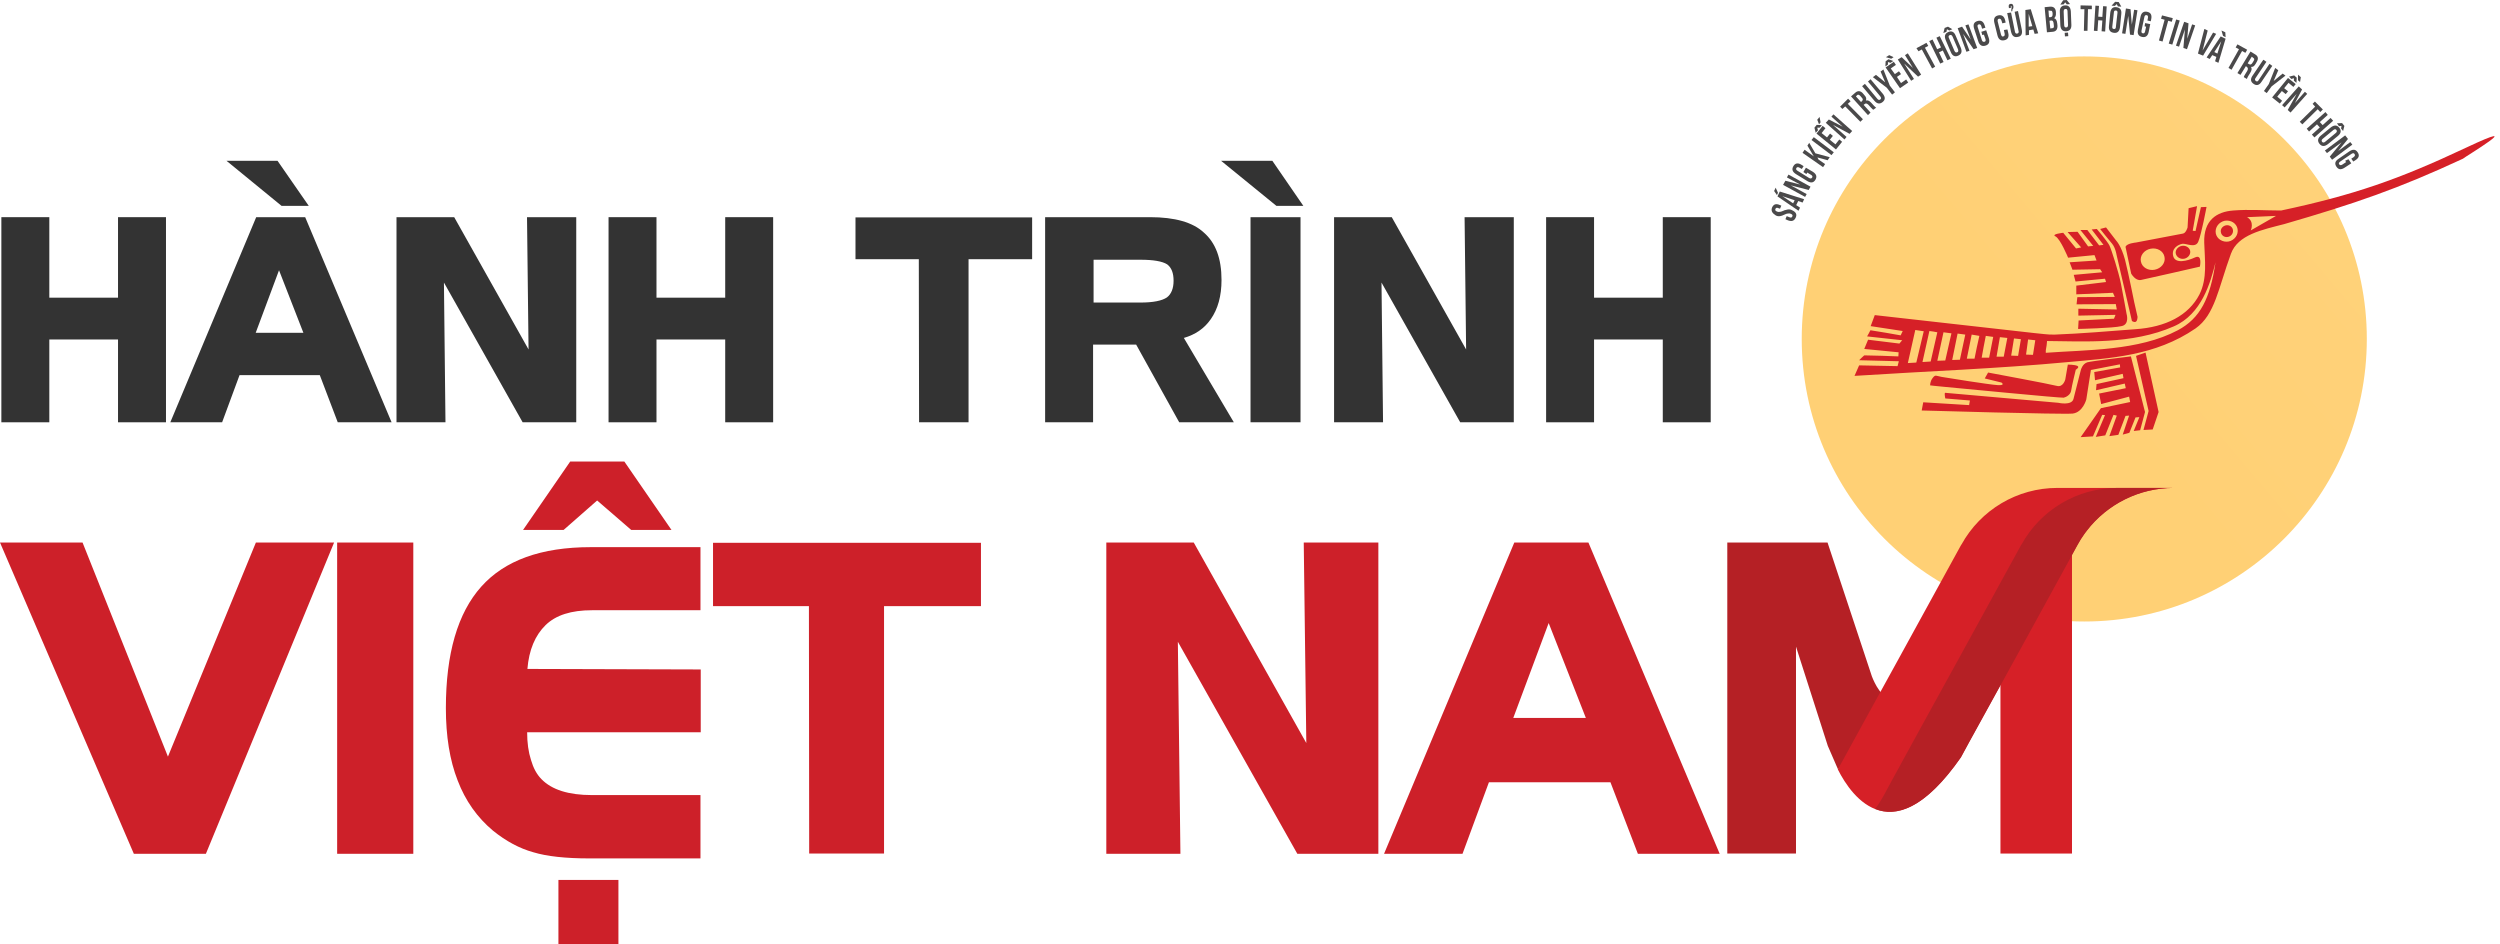 <svg width="143" height="54" viewBox="0 0 143 54" fill="none" xmlns="http://www.w3.org/2000/svg">
<path d="M119.22 35.55C128.146 35.55 135.382 28.314 135.382 19.388C135.382 10.462 128.146 3.227 119.22 3.227C110.295 3.227 103.059 10.462 103.059 19.388C103.059 28.314 110.295 35.55 119.22 35.55Z" fill="url(#paint0_linear_1190_3140)"/>
<path d="M9.494 24.155H6.751V19.418H2.821V24.155H0.078V12.422H2.821V17.027H6.751V12.422H9.494V24.155Z" fill="#333333"/>
<path d="M22.399 24.155H19.319L18.292 21.456H13.702L12.705 24.155H9.742L14.655 12.422H17.456L22.399 24.155ZM17.662 11.777H16.107L12.954 9.196H15.873L17.662 11.777ZM17.354 19.036L15.96 15.458L14.626 19.036H17.354Z" fill="#333333"/>
<path d="M32.946 24.155H29.895L25.393 16.162L25.481 24.155H22.68V12.422H25.98L30.233 19.99L30.145 12.422H32.961V24.155H32.946Z" fill="#333333"/>
<path d="M44.224 24.155H41.482V19.418H37.551V24.155H34.809V12.422H37.551V17.027H41.482V12.422H44.224V24.155Z" fill="#333333"/>
<path d="M59.053 14.827H55.401V24.155H52.571L52.556 14.827H48.934V12.437H59.038V14.827H59.053Z" fill="#333333"/>
<path d="M70.575 24.155H67.451L64.988 19.711H62.524V24.155H59.781V12.422H65.78C67.202 12.422 68.229 12.715 68.859 13.302C69.534 13.889 69.871 14.783 69.871 16.015C69.871 16.924 69.666 17.672 69.255 18.259C68.889 18.787 68.376 19.139 67.716 19.33L70.575 24.155ZM67.129 16.059C67.129 15.619 67.012 15.311 66.762 15.121C66.484 14.945 65.97 14.857 65.237 14.857H62.553V17.306H65.237C65.956 17.306 66.469 17.203 66.748 17.012C66.997 16.822 67.129 16.499 67.129 16.059Z" fill="#333333"/>
<path d="M74.552 11.777H73.012L69.844 9.196H72.777L74.552 11.777ZM74.39 24.155H71.53V12.422H74.39V24.155Z" fill="#333333"/>
<path d="M86.575 24.155H83.524L79.022 16.162L79.11 24.155H76.309V12.422H79.608L83.862 19.99L83.774 12.422H86.589V24.155H86.575Z" fill="#333333"/>
<path d="M97.853 24.155H95.111V19.418H91.18V24.155H88.438V12.422H91.18V17.027H95.111V12.422H97.853V24.155Z" fill="#333333"/>
<path d="M101.364 11.865C101.452 11.674 101.598 11.63 101.818 11.733L101.892 11.762L101.818 11.938L101.73 11.909C101.642 11.865 101.584 11.879 101.554 11.953C101.525 12.011 101.554 12.07 101.642 12.099C101.701 12.129 101.774 12.129 101.833 12.114C101.862 12.114 101.892 12.099 101.936 12.085L102.009 12.055C102.024 12.055 102.024 12.055 102.038 12.041C102.082 12.026 102.112 12.011 102.141 12.011C102.185 11.997 102.214 11.997 102.258 11.982C102.346 11.967 102.434 11.982 102.508 12.026C102.728 12.129 102.801 12.261 102.713 12.451C102.625 12.642 102.478 12.686 102.258 12.598L102.126 12.539L102.2 12.363L102.346 12.422C102.434 12.466 102.493 12.451 102.522 12.378C102.552 12.319 102.522 12.261 102.434 12.231C102.376 12.202 102.317 12.202 102.244 12.217C102.214 12.217 102.185 12.231 102.141 12.246L102.038 12.29C101.994 12.305 101.965 12.319 101.936 12.334C101.892 12.349 101.862 12.349 101.818 12.363C101.73 12.378 101.642 12.363 101.569 12.319C101.364 12.187 101.29 12.055 101.364 11.865Z" fill="#4A494A"/>
<path d="M101.568 10.735L101.7 11.029L101.642 11.161L101.48 10.926L101.568 10.735ZM103.196 11.395L103.108 11.586L102.859 11.498L102.742 11.733L102.962 11.879L102.874 12.055L101.671 11.234L101.803 10.955L103.196 11.395ZM102.566 11.63L102.654 11.454L101.95 11.219L102.566 11.63Z" fill="#4A494A"/>
<path d="M102.432 10.603L103.341 11.102L103.253 11.263L101.992 10.574L102.124 10.339L102.975 10.559L102.212 10.149L102.3 9.987L103.561 10.677L103.459 10.867L102.432 10.603Z" fill="#4A494A"/>
<path d="M103.153 9.841L103.299 9.592L103.695 9.826C103.901 9.958 103.945 10.105 103.842 10.281C103.739 10.457 103.578 10.486 103.373 10.354L102.727 9.958C102.522 9.826 102.478 9.68 102.581 9.504C102.683 9.328 102.845 9.298 103.05 9.43L103.167 9.504L103.065 9.665L102.933 9.592C102.859 9.548 102.786 9.548 102.757 9.606C102.713 9.665 102.742 9.724 102.815 9.768L103.475 10.178C103.549 10.222 103.607 10.222 103.651 10.164C103.695 10.105 103.666 10.046 103.593 10.002L103.373 9.87L103.329 9.958L103.153 9.841Z" fill="#4A494A"/>
<path d="M103.956 9.005L104.015 9.122L104.396 9.386L104.279 9.562L103.105 8.741L103.223 8.565L103.751 8.946L103.384 8.33L103.487 8.169L103.839 8.77L104.66 8.99L104.543 9.166L103.956 9.005Z" fill="#4A494A"/>
<path d="M103.617 8.008L103.749 7.846L104.893 8.711L104.761 8.873L103.617 8.008Z" fill="#4A494A"/>
<path d="M103.858 7.597L103.785 7.304L103.917 7.142L104.21 7.157L104.093 7.304H103.946L103.99 7.45L103.858 7.597ZM104.504 7.861L104.68 7.641L104.841 7.773L104.665 7.993L104.988 8.257L105.208 7.978L105.369 8.11L105.017 8.55L103.902 7.641L104.254 7.201L104.416 7.333L104.196 7.612L104.504 7.861ZM104.078 6.688L104.137 6.996L104.049 7.113L103.946 6.849L104.078 6.688Z" fill="#4A494A"/>
<path d="M104.844 7.142L105.622 7.832L105.504 7.978L104.434 7.025L104.61 6.834L105.402 7.245L104.756 6.673L104.874 6.541L105.944 7.494L105.798 7.656L104.844 7.142Z" fill="#4A494A"/>
<path d="M105.254 6.101L105.709 5.646L105.855 5.793L105.694 5.94L106.559 6.82L106.413 6.966L105.547 6.086L105.386 6.233L105.254 6.101Z" fill="#4A494A"/>
<path d="M107.155 6.277C107.14 6.262 107.111 6.248 107.111 6.248C107.096 6.233 107.067 6.204 107.023 6.16L106.876 5.998C106.788 5.91 106.715 5.896 106.656 5.954L106.598 5.998L106.994 6.438L106.847 6.585L105.879 5.514L106.114 5.309C106.26 5.177 106.422 5.177 106.568 5.353L106.642 5.441C106.744 5.544 106.774 5.646 106.73 5.749C106.832 5.72 106.935 5.764 107.038 5.881L107.184 6.042C107.243 6.101 107.287 6.145 107.316 6.16L107.155 6.277ZM106.158 5.514L106.451 5.837L106.51 5.778C106.568 5.72 106.568 5.661 106.495 5.588L106.407 5.485C106.334 5.412 106.275 5.397 106.231 5.441L106.158 5.514Z" fill="#4A494A"/>
<path d="M106.673 4.796L107.377 5.646C107.436 5.72 107.494 5.734 107.553 5.69C107.612 5.646 107.612 5.588 107.553 5.514L106.849 4.664L106.996 4.532L107.7 5.368C107.846 5.558 107.846 5.705 107.685 5.837C107.524 5.969 107.362 5.94 107.216 5.764L106.512 4.928L106.673 4.796Z" fill="#4A494A"/>
<path d="M107.921 5.016L107.129 4.414L107.305 4.282L107.833 4.708L107.569 4.092L107.73 3.974L108.097 4.898L108.39 5.28L108.229 5.412L107.921 5.016Z" fill="#4A494A"/>
<path d="M107.844 3.799L107.858 3.505L108.02 3.388L108.298 3.491L108.137 3.593L107.99 3.549V3.696L107.844 3.799ZM108.064 3.153L108.313 3.271L108.181 3.359L107.873 3.271L108.064 3.153ZM108.386 4.239L108.621 4.077L108.738 4.239L108.504 4.4L108.738 4.752L109.032 4.546L109.149 4.722L108.68 5.045L107.858 3.857L108.328 3.535L108.445 3.711L108.152 3.916L108.386 4.239Z" fill="#4A494A"/>
<path d="M108.921 3.637L109.479 4.517L109.317 4.62L108.555 3.402L108.775 3.27L109.42 3.886L108.965 3.153L109.127 3.05L109.889 4.268L109.713 4.385L108.921 3.637Z" fill="#4A494A"/>
<path d="M109.621 2.757L110.193 2.449L110.296 2.625L110.105 2.728L110.692 3.813L110.516 3.916L109.929 2.83L109.738 2.933L109.621 2.757Z" fill="#4A494A"/>
<path d="M111.173 3.549L110.982 3.637L110.352 2.347L110.542 2.259L110.806 2.816L111.026 2.713L110.762 2.156L110.953 2.068L111.584 3.358L111.393 3.446L111.129 2.889L110.909 2.992L111.173 3.549Z" fill="#4A494A"/>
<path d="M111.16 1.892L111.233 1.599L111.424 1.525L111.673 1.672L111.497 1.745L111.365 1.672L111.336 1.819L111.16 1.892ZM111.292 2.288C111.204 2.068 111.248 1.921 111.439 1.833C111.629 1.745 111.776 1.819 111.864 2.039L112.157 2.728C112.245 2.948 112.201 3.095 112.011 3.183C111.82 3.271 111.673 3.197 111.585 2.977L111.292 2.288ZM111.791 2.904C111.835 2.992 111.879 3.021 111.952 2.992C112.025 2.963 112.025 2.904 111.996 2.816L111.688 2.097C111.644 2.009 111.6 1.98 111.527 2.009C111.453 2.039 111.439 2.097 111.483 2.185L111.791 2.904Z" fill="#4A494A"/>
<path d="M112.288 1.936L112.655 2.904L112.479 2.962L111.98 1.613L112.23 1.525L112.728 2.259L112.42 1.452L112.596 1.393L113.095 2.742L112.89 2.816L112.288 1.936Z" fill="#4A494A"/>
<path d="M113.332 1.819L113.61 1.731L113.757 2.171C113.83 2.405 113.771 2.552 113.566 2.611C113.376 2.669 113.229 2.596 113.156 2.361L112.921 1.643C112.848 1.408 112.906 1.261 113.112 1.203C113.302 1.144 113.449 1.217 113.522 1.452L113.566 1.584L113.376 1.643L113.332 1.496C113.302 1.408 113.258 1.379 113.185 1.393C113.112 1.423 113.097 1.467 113.126 1.555L113.361 2.288C113.39 2.376 113.434 2.405 113.508 2.391C113.581 2.376 113.596 2.317 113.566 2.229L113.478 1.98L113.39 2.009L113.332 1.819Z" fill="#4A494A"/>
<path d="M114.826 1.686L114.87 1.877C114.929 2.112 114.855 2.258 114.65 2.302C114.445 2.346 114.313 2.258 114.254 2.024L114.078 1.305C114.019 1.071 114.093 0.924 114.298 0.88C114.503 0.836 114.635 0.924 114.694 1.159L114.723 1.291L114.533 1.335L114.489 1.188C114.459 1.1 114.415 1.056 114.342 1.071C114.269 1.085 114.254 1.144 114.269 1.232L114.459 1.98C114.489 2.068 114.533 2.112 114.591 2.082C114.665 2.068 114.679 2.009 114.665 1.921L114.621 1.716L114.826 1.686Z" fill="#4A494A"/>
<path d="M115.032 0.718L115.252 1.804C115.267 1.892 115.311 1.936 115.384 1.921C115.458 1.906 115.487 1.848 115.458 1.76L115.238 0.674L115.428 0.63L115.648 1.701C115.692 1.936 115.619 2.082 115.414 2.112C115.208 2.156 115.091 2.053 115.032 1.818L114.812 0.748L115.032 0.718ZM115.062 0.66C115.062 0.645 115.062 0.645 115.047 0.63C115.047 0.601 115.047 0.572 115.047 0.557C115.047 0.543 115.047 0.543 115.047 0.528L115.062 0.469C115.062 0.455 115.062 0.455 115.062 0.44C115.062 0.425 115.062 0.396 115.062 0.367C115.062 0.352 115.047 0.337 115.032 0.337C115.018 0.337 115.018 0.352 115.018 0.367L115.032 0.44L114.915 0.469L114.9 0.396C114.886 0.293 114.915 0.235 115.003 0.22C115.091 0.205 115.15 0.249 115.164 0.352C115.164 0.381 115.179 0.411 115.164 0.44C115.164 0.455 115.164 0.469 115.15 0.484C115.15 0.499 115.15 0.499 115.135 0.513L115.12 0.528C115.12 0.543 115.12 0.543 115.106 0.557C115.106 0.572 115.106 0.587 115.106 0.616V0.63L115.062 0.66Z" fill="#4A494A"/>
<path d="M116.585 1.907L116.38 1.936L116.306 1.687L116.057 1.731V1.995L115.866 2.024L115.852 0.572L116.16 0.528L116.585 1.907ZM116.042 1.525L116.248 1.496L116.042 0.792V1.525Z" fill="#4A494A"/>
<path d="M117.261 0.381C117.466 0.367 117.584 0.469 117.598 0.689V0.733C117.613 0.88 117.569 0.983 117.496 1.041C117.598 1.071 117.657 1.173 117.672 1.335L117.686 1.452C117.701 1.672 117.613 1.804 117.408 1.819L117.085 1.848L116.953 0.411L117.261 0.381ZM117.173 0.601L117.202 0.983H117.29C117.378 0.968 117.408 0.924 117.408 0.821V0.748C117.393 0.645 117.364 0.601 117.29 0.616L117.173 0.601ZM117.232 1.188L117.276 1.628L117.393 1.613C117.466 1.613 117.496 1.555 117.481 1.467L117.466 1.335C117.452 1.217 117.408 1.159 117.32 1.173L117.232 1.188Z" fill="#4A494A"/>
<path d="M117.822 0.689C117.807 0.455 117.91 0.323 118.115 0.308C118.32 0.293 118.438 0.411 118.452 0.66L118.482 1.408C118.496 1.643 118.394 1.775 118.188 1.789C117.983 1.804 117.866 1.687 117.851 1.437L117.822 0.689ZM117.851 0.264L118.012 0.015L118.218 0L118.408 0.235L118.218 0.249L118.13 0.132L118.042 0.249L117.851 0.264ZM118.071 1.437C118.071 1.525 118.115 1.584 118.188 1.569C118.262 1.569 118.291 1.511 118.291 1.423L118.262 0.645C118.262 0.557 118.218 0.499 118.144 0.513C118.071 0.513 118.042 0.572 118.042 0.66L118.071 1.437ZM118.291 1.863L118.306 2.068L118.115 2.083L118.1 1.877L118.291 1.863Z" fill="#4A494A"/>
<path d="M119.008 0.308L119.653 0.323V0.528H119.433L119.404 1.76H119.198L119.228 0.528H119.008V0.308Z" fill="#4A494A"/>
<path d="M119.975 1.774L119.77 1.76L119.858 0.323L120.063 0.337L120.019 0.953L120.254 0.968L120.298 0.352L120.503 0.367L120.415 1.804L120.21 1.789L120.254 1.173L120.019 1.159L119.975 1.774Z" fill="#4A494A"/>
<path d="M120.707 0.733C120.736 0.499 120.854 0.381 121.059 0.411C121.264 0.44 121.367 0.557 121.338 0.807L121.264 1.555C121.235 1.789 121.118 1.907 120.912 1.877C120.707 1.848 120.605 1.731 120.634 1.481L120.707 0.733ZM120.78 0.323L120.986 0.103L121.191 0.117L121.338 0.381L121.147 0.367L121.074 0.235L120.971 0.337L120.78 0.323ZM120.824 1.511C120.81 1.599 120.839 1.657 120.912 1.657C120.986 1.672 121.03 1.628 121.03 1.525L121.118 0.748C121.132 0.66 121.103 0.601 121.03 0.601C120.956 0.587 120.912 0.631 120.912 0.733L120.824 1.511Z" fill="#4A494A"/>
<path d="M121.735 0.909L121.573 1.936L121.383 1.907L121.603 0.484L121.867 0.528L121.94 1.408L122.072 0.557L122.263 0.587L122.043 2.009L121.837 1.98L121.735 0.909Z" fill="#4A494A"/>
<path d="M122.7 1.32L122.994 1.379L122.906 1.818C122.862 2.053 122.73 2.156 122.524 2.112C122.319 2.068 122.246 1.936 122.29 1.701L122.436 0.968C122.48 0.733 122.612 0.631 122.818 0.675C123.023 0.719 123.096 0.851 123.052 1.085L123.023 1.217L122.832 1.173L122.862 1.027C122.876 0.939 122.862 0.88 122.788 0.865C122.715 0.851 122.671 0.895 122.656 0.983L122.495 1.745C122.48 1.833 122.495 1.892 122.568 1.906C122.642 1.921 122.686 1.877 122.7 1.789L122.759 1.525L122.671 1.51L122.7 1.32Z" fill="#4A494A"/>
<path d="M123.668 0.88L124.284 1.041L124.225 1.246L124.02 1.188L123.698 2.376L123.492 2.317L123.815 1.129L123.61 1.07L123.668 0.88Z" fill="#4A494A"/>
<path d="M124.476 1.115L124.681 1.173L124.256 2.552L124.051 2.493L124.476 1.115Z" fill="#4A494A"/>
<path d="M124.978 1.687L124.641 2.669L124.465 2.611L124.934 1.247L125.183 1.335L125.11 2.215L125.389 1.393L125.565 1.452L125.095 2.816L124.89 2.743L124.978 1.687Z" fill="#4A494A"/>
<path d="M125.987 2.889L126.588 1.863L126.764 1.936L126.016 3.183L125.723 3.065L126.089 1.657L126.28 1.745L125.987 2.889Z" fill="#4A494A"/>
<path d="M126.893 3.593L126.703 3.505L126.776 3.256L126.541 3.153L126.395 3.373L126.219 3.285L127.025 2.083L127.304 2.215L126.893 3.593ZM126.659 2.977L126.835 3.065L127.055 2.361L126.659 2.977ZM127.289 1.848L127.304 2.127L127.157 2.053L127.069 1.745L127.289 1.848Z" fill="#4A494A"/>
<path d="M127.982 2.537L128.539 2.845L128.437 3.021L128.246 2.918L127.645 3.989L127.469 3.886L128.07 2.816L127.879 2.713L127.982 2.537Z" fill="#4A494A"/>
<path d="M128.347 4.414C128.347 4.385 128.362 4.37 128.362 4.356C128.376 4.326 128.391 4.297 128.42 4.253L128.538 4.062C128.596 3.96 128.596 3.886 128.523 3.828L128.464 3.784L128.156 4.282L127.98 4.18L128.728 2.948L128.992 3.109C129.168 3.212 129.198 3.358 129.08 3.549L129.022 3.652C128.948 3.784 128.86 3.842 128.758 3.828C128.816 3.916 128.802 4.018 128.714 4.165L128.596 4.356C128.552 4.429 128.538 4.473 128.523 4.517L128.347 4.414ZM128.802 3.241L128.567 3.622L128.64 3.666C128.714 3.71 128.772 3.696 128.831 3.608L128.904 3.49C128.963 3.402 128.948 3.344 128.89 3.314L128.802 3.241Z" fill="#4A494A"/>
<path d="M129.638 3.535L129.022 4.459C128.963 4.532 128.978 4.591 129.036 4.635C129.095 4.679 129.154 4.664 129.198 4.576L129.814 3.652L129.975 3.769L129.359 4.679C129.227 4.884 129.066 4.913 128.904 4.796C128.728 4.679 128.714 4.517 128.846 4.327L129.462 3.417L129.638 3.535Z" fill="#4A494A"/>
<path d="M129.775 4.81L130.141 3.886L130.317 4.018L130.053 4.634L130.567 4.209L130.728 4.326L129.936 4.942L129.657 5.324L129.496 5.206L129.775 4.81Z" fill="#4A494A"/>
<path d="M130.654 5.045L130.874 5.221L130.742 5.383L130.522 5.207L130.258 5.529L130.537 5.764L130.405 5.925L129.965 5.573L130.874 4.459L131.314 4.811L131.182 4.972L130.903 4.737L130.654 5.045ZM130.933 4.385L131.226 4.312L131.373 4.444L131.358 4.737L131.211 4.62V4.473L131.065 4.517L130.933 4.385ZM131.607 4.415L131.563 4.693L131.446 4.591V4.268L131.607 4.415Z" fill="#4A494A"/>
<path d="M131.371 5.368L130.682 6.145L130.535 6.013L131.488 4.942L131.679 5.118L131.268 5.896L131.84 5.25L131.972 5.368L131.019 6.438L130.858 6.292L131.371 5.368Z" fill="#4A494A"/>
<path d="M132.412 5.808L132.867 6.262L132.72 6.409L132.573 6.248L131.694 7.113L131.547 6.966L132.427 6.101L132.28 5.94L132.412 5.808Z" fill="#4A494A"/>
<path d="M132.077 7.524L131.945 7.362L133.016 6.409L133.148 6.571L132.693 6.981L132.855 7.157L133.309 6.746L133.456 6.908L132.385 7.861L132.239 7.7L132.693 7.289L132.532 7.113L132.077 7.524Z" fill="#4A494A"/>
<path d="M133.321 7.289C133.512 7.142 133.673 7.142 133.805 7.304C133.937 7.465 133.908 7.626 133.732 7.773L133.16 8.242C132.969 8.389 132.808 8.389 132.676 8.228C132.544 8.066 132.573 7.905 132.749 7.758L133.321 7.289ZM132.866 7.934C132.793 7.993 132.778 8.052 132.822 8.11C132.866 8.169 132.925 8.169 132.998 8.11L133.6 7.612C133.673 7.553 133.688 7.494 133.644 7.436C133.6 7.377 133.541 7.377 133.468 7.436L132.866 7.934ZM133.673 7.054L133.966 7.04L134.098 7.201L134.025 7.494L133.908 7.348L133.937 7.201L133.79 7.216L133.673 7.054Z" fill="#4A494A"/>
<path d="M133.938 8.14L133.102 8.756L132.984 8.609L134.143 7.744L134.304 7.949L133.747 8.638L134.436 8.125L134.554 8.272L133.395 9.137L133.263 8.961L133.938 8.14Z" fill="#4A494A"/>
<path d="M134.331 9.108L134.493 9.342L134.111 9.592C133.906 9.724 133.759 9.709 133.642 9.533C133.525 9.357 133.569 9.21 133.774 9.078L134.39 8.653C134.595 8.521 134.742 8.536 134.859 8.712C134.977 8.888 134.933 9.034 134.727 9.166L134.61 9.24L134.493 9.078L134.625 8.99C134.698 8.932 134.727 8.888 134.683 8.814C134.639 8.741 134.581 8.756 134.507 8.8L133.862 9.24C133.789 9.298 133.759 9.342 133.803 9.401C133.847 9.46 133.906 9.46 133.979 9.416L134.199 9.269L134.141 9.196L134.331 9.108Z" fill="#4A494A"/>
<path d="M104.535 31.033L107.072 38.688C107.072 38.688 107.498 39.833 107.982 39.833C108.451 39.833 105.136 44.012 105.136 44.012L104.55 42.663L102.731 36.987V48.823H98.801V31.033H104.535Z" fill="#B52025"/>
<path d="M118.518 31.194H114.426V48.823H118.518V31.194Z" fill="#D62027"/>
<path d="M19.11 31.033L11.777 48.837H7.656L0 31.033H4.722L9.606 43.279L14.637 31.033H19.11Z" fill="#CD2029"/>
<path d="M23.641 48.837H19.285V31.033H23.641V48.837Z" fill="#CD2029"/>
<path d="M56.111 34.67H50.567V48.823H46.285L46.27 34.67H40.785V31.048H56.111V34.67Z" fill="#CD2029"/>
<path d="M78.842 48.837H74.207L67.373 36.709L67.52 48.837H63.281V31.033H68.282L74.721 42.502L74.574 31.033H78.842V48.837Z" fill="#CD2029"/>
<path d="M98.366 48.837H93.687L92.118 44.746H85.166L83.656 48.837H79.168L86.618 31.033H90.857L98.366 48.837ZM90.71 41.064L88.584 35.638L86.56 41.064H90.71Z" fill="#CD2029"/>
<path d="M40.067 49.101H33.702C32.353 49.101 31.282 48.984 30.505 48.749C29.713 48.529 28.95 48.119 28.202 47.517C27.293 46.755 26.619 45.801 26.178 44.643C25.724 43.484 25.504 42.106 25.504 40.507C25.504 37.383 26.178 35.066 27.528 33.556C28.862 32.06 30.945 31.297 33.79 31.297H40.067V34.905H33.864C32.676 34.905 31.796 35.183 31.209 35.755C30.608 36.342 30.256 37.178 30.168 38.263L40.082 38.293V41.886H30.153C30.153 42.487 30.226 43.015 30.373 43.47C30.505 43.924 30.696 44.291 30.974 44.57C31.561 45.171 32.514 45.479 33.864 45.479H40.067V49.101ZM38.41 30.314H36.107L34.157 28.628L32.236 30.314H29.918L32.617 26.398H35.711L38.41 30.314ZM35.374 54H31.942V50.333H35.374V54Z" fill="#CD2029"/>
<path d="M117.679 27.909C115.391 27.909 113.294 29.156 112.194 31.15L112.179 31.165L108.557 37.765L106.636 41.255L105.976 42.458L105.125 44.012C105.946 45.64 108.293 48.867 112.15 43.323L112.619 42.458L115.743 36.782L118.823 31.165C118.94 30.945 119.072 30.74 119.219 30.534C119.263 30.476 119.307 30.417 119.351 30.358C120.524 28.833 122.357 27.909 124.323 27.909H117.679Z" fill="#D62027"/>
<path d="M121.113 27.909C118.825 27.909 116.728 29.156 115.628 31.15L115.613 31.165L111.991 37.765L110.07 41.255L109.41 42.458L108.222 44.628L107.723 45.552C107.577 45.802 107.43 46.051 107.254 46.271C108.457 46.755 110.084 46.3 112.167 43.323L112.636 42.458L115.76 36.782L118.84 31.165C118.957 30.945 119.089 30.74 119.236 30.534C119.28 30.476 119.324 30.417 119.368 30.358C120.541 28.833 122.374 27.909 124.34 27.909H121.113Z" fill="#B52025"/>
<path fill-rule="evenodd" clip-rule="evenodd" d="M124.792 14.065C125.012 14.021 125.232 14.152 125.276 14.343C125.32 14.549 125.159 14.754 124.939 14.798C124.719 14.842 124.499 14.71 124.455 14.505C124.411 14.314 124.572 14.108 124.792 14.065ZM123.017 14.226C123.384 14.152 123.751 14.358 123.809 14.695C123.883 15.033 123.619 15.355 123.252 15.428C122.885 15.502 122.519 15.296 122.46 14.959C122.387 14.636 122.636 14.299 123.017 14.226ZM121.58 14.123L121.903 15.648C121.903 15.648 122.137 16.074 122.46 16.015C122.768 15.956 125.833 15.252 125.833 15.252C125.833 15.252 125.994 14.519 125.554 14.725C125.115 14.93 124.425 15.106 124.308 14.651C124.191 14.197 124.601 13.991 124.821 13.947C125.041 13.903 125.584 14.226 125.745 13.815C125.921 13.405 126.214 11.835 126.214 11.835L125.892 11.85L125.584 13.214L125.423 13.199L125.672 11.791L125.188 11.909L125.129 13.009C125.129 13.009 125.041 13.331 124.865 13.361C124.689 13.39 122.167 13.874 122.167 13.874C122.167 13.874 121.639 13.918 121.58 14.123ZM121.947 18.362L121.067 14.578C121.067 14.578 121.008 14.182 120.817 13.947C120.612 13.713 120.128 13.097 120.128 13.097L120.465 13.009L121.052 13.771C121.052 13.771 121.331 14.05 121.551 14.857C121.756 15.663 122.079 17.291 122.079 17.291L122.269 18.127C122.255 18.156 122.284 18.567 121.947 18.362ZM121.639 17.951C121.639 17.951 121.448 16.88 121.316 16.22C121.184 15.56 120.773 14.27 120.656 14.035C120.539 13.8 119.937 13.097 119.937 13.097L119.644 13.126L120.319 14.006L120.069 14.035L119.395 13.155H118.999L119.732 14.065L119.439 14.094L118.837 13.258L118.266 13.273L119.043 14.152L118.75 14.211L118.016 13.316C118.016 13.316 117.298 13.39 117.576 13.522C117.855 13.668 118.295 14.739 118.295 14.739L119.805 14.592L119.923 14.9L118.383 15.003L118.544 15.428L120.128 15.399L120.245 15.575L118.618 15.722L118.72 16.103L120.407 15.942L120.465 16.132L118.764 16.338V16.836L120.861 16.748L120.964 16.983L118.823 16.998L118.779 17.408L121.023 17.394L121.081 17.702L118.881 17.658V18.054L121.008 18.01L120.92 18.23L118.896 18.332L118.867 18.816C118.867 18.816 120.876 18.772 121.345 18.655C121.829 18.567 121.639 17.951 121.639 17.951ZM122.181 20.356L122.724 20.166L123.472 23.568L123.135 24.565L122.607 24.595L122.9 23.509L122.181 20.356ZM111.255 22.468C111.211 22.527 111.27 22.791 111.27 22.791L112.678 22.908L112.634 23.172L110.009 23.011L109.921 23.48C109.921 23.48 117.972 23.715 118.559 23.656C119.145 23.583 119.336 22.849 119.336 22.849L119.6 21.163L121.257 20.84L121.272 21.016L119.791 21.28L119.835 21.75L121.419 21.383L121.463 21.632L119.923 21.969L119.893 22.321L121.536 21.94L121.595 22.204L120.069 22.512L120.187 23.113L121.785 22.688L121.844 22.996L120.172 23.348L119.013 25.005L119.717 24.961L120.245 23.729L120.407 23.744L119.879 24.991L120.421 24.903L120.891 23.729L121.081 23.773L120.656 24.947L121.169 24.873L121.58 23.788L121.785 23.773L121.419 24.859L121.8 24.756L122.152 23.876L122.372 23.861L122.049 24.653L122.416 24.609L122.695 23.568L121.888 20.386C121.888 20.386 119.673 20.649 119.395 20.723C119.116 20.811 119.028 21.148 119.028 21.148C119.028 21.148 118.706 22.424 118.603 22.82C118.5 23.216 117.738 23.04 117.738 23.04L111.255 22.468ZM118.28 20.855C118.28 20.855 118.662 20.855 118.823 20.928C118.984 21.002 118.735 21.148 118.735 21.148C118.735 21.148 118.5 22.101 118.471 22.336C118.442 22.571 118.192 22.717 118.046 22.747C117.899 22.776 111.769 22.175 111.255 22.131C110.742 22.087 110.405 22.043 110.405 22.043C110.405 22.043 110.39 21.823 110.551 21.617C110.713 21.412 110.727 21.5 111.065 21.559C111.402 21.617 113.778 21.999 114.262 22.028C114.746 22.057 114.482 21.881 114.482 21.881L113.528 21.647L113.719 21.309C113.719 21.309 117.268 21.969 117.65 22.072C118.016 22.175 118.134 21.706 118.134 21.706L118.28 20.855ZM109.554 18.875L109.129 20.767L109.613 20.738L110.038 18.948L109.554 18.875ZM116.007 19.418L115.89 20.283L116.286 20.297L116.418 19.462L116.007 19.418ZM115.2 19.359C115.142 19.696 115.098 20.019 115.039 20.341C115.171 20.341 115.303 20.356 115.435 20.356C115.494 20.034 115.538 19.726 115.596 19.403C115.464 19.388 115.332 19.374 115.2 19.359ZM114.394 19.286C114.335 19.652 114.262 20.034 114.203 20.4C114.335 20.4 114.482 20.4 114.614 20.4C114.687 20.048 114.746 19.682 114.819 19.33C114.672 19.315 114.526 19.3 114.394 19.286ZM113.587 19.212C113.734 19.227 113.866 19.256 114.012 19.271C113.939 19.667 113.851 20.063 113.778 20.459C113.631 20.459 113.499 20.459 113.352 20.459C113.426 20.048 113.499 19.638 113.587 19.212ZM112.78 19.139C112.692 19.594 112.59 20.063 112.502 20.517C112.648 20.517 112.795 20.517 112.942 20.517C113.03 20.078 113.118 19.638 113.22 19.212C113.059 19.183 112.927 19.168 112.78 19.139ZM111.974 19.08C112.12 19.095 112.267 19.124 112.414 19.139C112.311 19.608 112.208 20.092 112.106 20.576C111.959 20.576 111.813 20.591 111.666 20.591C111.769 20.078 111.871 19.579 111.974 19.08ZM111.167 19.007C111.05 19.55 110.933 20.092 110.815 20.635C110.962 20.635 111.123 20.62 111.27 20.62C111.387 20.107 111.505 19.594 111.622 19.066C111.461 19.051 111.314 19.022 111.167 19.007ZM110.361 18.934C110.507 18.948 110.669 18.978 110.815 19.007C110.683 19.564 110.566 20.122 110.434 20.679C110.273 20.694 110.126 20.694 109.965 20.708C110.097 20.107 110.229 19.52 110.361 18.934ZM127.314 12.891C127.505 12.847 127.696 12.965 127.725 13.155C127.754 13.331 127.637 13.507 127.446 13.551C127.256 13.595 127.065 13.478 127.036 13.287C126.992 13.111 127.124 12.935 127.314 12.891ZM127.256 12.627C126.918 12.701 126.684 13.009 126.742 13.346C126.801 13.668 127.138 13.874 127.476 13.815C127.813 13.742 128.048 13.434 127.989 13.097C127.93 12.774 127.608 12.569 127.256 12.627ZM128.532 12.422L130.189 12.349L128.737 13.184C128.752 13.184 128.972 12.671 128.532 12.422ZM141.027 8.462C137.199 10.266 134.618 11.161 130.482 12.041C129.573 12.041 128.649 11.967 127.74 12.041C126.786 12.114 126.038 12.598 126.082 13.889C126.112 14.871 126.273 15.927 125.804 16.851C125.188 18.039 123.897 18.714 122.137 18.831C120.597 18.948 119.072 19.08 117.532 19.139C117.136 19.154 116.74 19.08 116.359 19.051C113.323 18.714 110.273 18.362 107.237 18.024C107.163 18.23 107.09 18.435 107.002 18.655C107.618 18.743 108.219 18.846 108.835 18.934C108.791 19.022 108.762 19.095 108.718 19.183C108.146 19.08 107.559 18.978 106.987 18.89C106.929 19.007 106.87 19.124 106.797 19.242C107.471 19.315 108.131 19.388 108.806 19.462C108.747 19.52 108.703 19.594 108.645 19.652C108.043 19.579 107.457 19.506 106.855 19.432C106.782 19.608 106.709 19.784 106.635 19.96C107.295 20.019 107.955 20.092 108.601 20.151C108.601 20.224 108.586 20.297 108.586 20.386C107.941 20.356 107.295 20.341 106.635 20.327C106.533 20.415 106.43 20.517 106.342 20.605C107.105 20.62 107.853 20.649 108.615 20.664C108.586 20.752 108.571 20.84 108.542 20.943C107.809 20.928 107.075 20.913 106.342 20.899C106.254 21.104 106.166 21.295 106.078 21.5C110.155 21.236 114.247 21.09 118.324 20.708C120.685 20.488 123.281 20.371 125.584 18.787C126.698 18.01 126.889 16.484 127.608 14.519C128.004 13.419 129.412 13.141 130.658 12.818C134.706 11.645 137.185 10.794 140.88 9.078C140.866 9.049 144.855 6.658 141.027 8.462ZM126.728 15.003C126.42 17.071 125.862 18.2 124.572 18.89C122.328 20.078 119.336 20.004 117.019 20.18C117.004 19.96 117.063 19.931 117.092 19.506C119.116 19.52 121.947 19.726 124.337 18.67C125.936 17.98 126.449 16.147 126.728 15.003Z" fill="#D62027"/>
<defs>
<linearGradient id="paint0_linear_1190_3140" x1="137.145" y1="4.291" x2="117.02" y2="21.251" gradientUnits="userSpaceOnUse">
<stop offset="0.068" stop-color="#FFD37B"/>
<stop offset="0.2" stop-color="#FFD27A"/>
<stop offset="1" stop-color="#FFD075"/>
</linearGradient>
</defs>
</svg>
